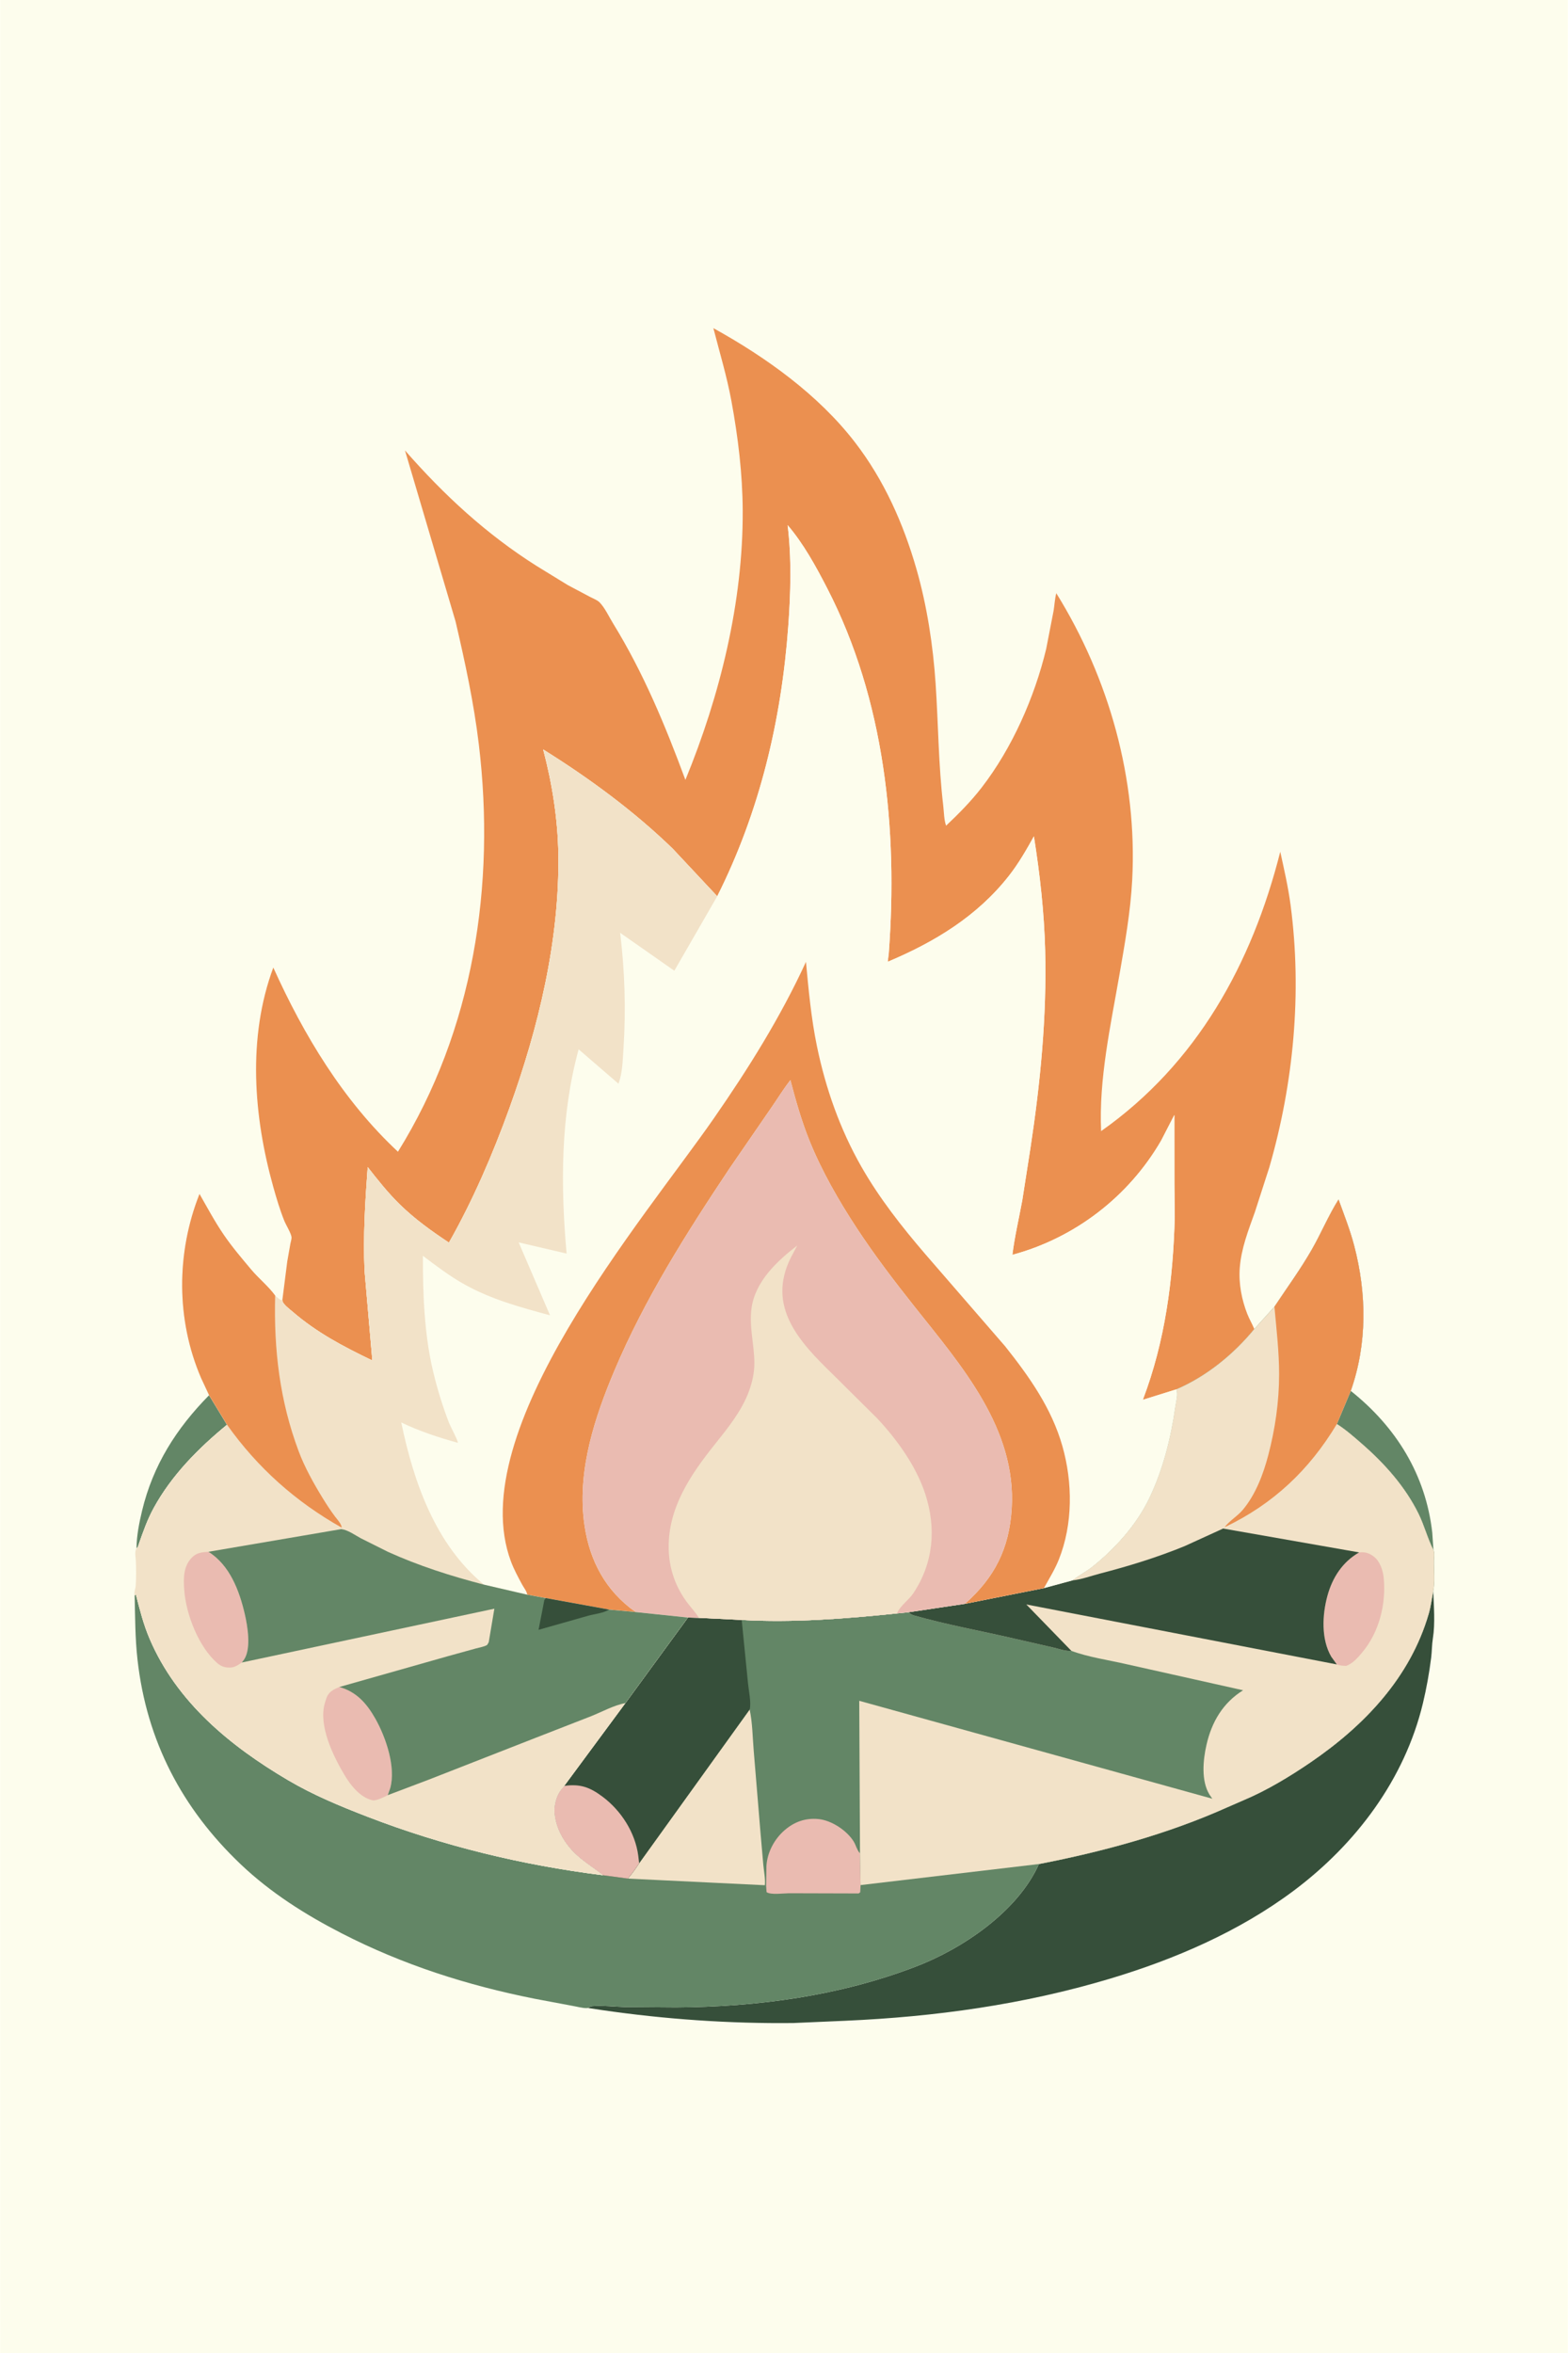<svg version="1.1" xmlns="http://www.w3.org/2000/svg" style="display: block;" viewBox="0 0 1365 2048" width="1024" height="1536">
<path transform="translate(0,0)" fill="rgb(253,253,237)" d="M -0 -0 L 1365 0 L 1365 2048 L -0 2048 L -0 -0 z"/>
<path transform="translate(0,0)" fill="rgb(99,134,102)" d="M 118.706 1347.4 C 118.8 1336.65 121.022 1325.49 123.515 1315.06 C 133.025 1275.27 153.429 1243.24 181.918 1214.35 L 197.525 1240.06 C 172.562 1260.54 149.233 1284.05 133.637 1312.61 C 128.045 1322.86 124.603 1332.91 120.723 1343.83 C 120.362 1344.85 119.821 1347.51 118.706 1347.4 z"/>
<path transform="translate(0,0)" fill="rgb(99,134,102)" d="M 1176.01 1210.6 C 1215.44 1241.95 1241.3 1283.55 1246.98 1334 L 1248.01 1349.14 C 1242.86 1339.04 1240.02 1327.63 1234.93 1317.33 C 1223.32 1293.84 1205.51 1273.93 1185.89 1256.81 C 1178.85 1250.67 1171.81 1244.42 1163.89 1239.42 L 1176.01 1210.6 z"/>
<path transform="translate(0,0)" fill="rgb(54,79,58)" d="M 1083.06 1566.69 C 1102.82 1558.4 1123.13 1546.11 1140.83 1534.03 C 1187.76 1502.02 1227.79 1460.14 1243.92 1404.47 C 1245.76 1398.12 1246.59 1391.31 1247.82 1384.81 C 1248.34 1397.75 1249.58 1413.3 1247.51 1426.01 C 1246.62 1431.46 1246.71 1437.25 1246.02 1442.77 C 1244.35 1456.17 1241.97 1469.36 1238.83 1482.5 C 1222.93 1548.8 1180.4 1605.12 1126.43 1645.54 C 1078.86 1681.17 1022.73 1705.33 966.077 1722.29 C 890.939 1744.77 814.154 1755.38 735.926 1758.83 L 690.61 1760.8 C 634.898 1761.42 578.842 1757.51 523.724 1749.5 L 511.874 1747.71 C 513.034 1746.81 514.161 1746.18 515.671 1746.07 C 525.229 1745.42 534.652 1746.59 544.172 1746.87 L 588.306 1747.2 C 659.378 1746.82 730.563 1737.23 797.159 1711.73 C 838.232 1696.01 886.101 1663.65 904.487 1622.42 C 960.132 1611.65 1016.75 1596.25 1068.55 1573.01 L 1083.06 1566.69 z"/>
<path transform="translate(0,0)" fill="rgb(235,144,80)" d="M 245.671 1131.71 L 249.967 1097.92 L 252.709 1082.41 C 252.963 1081 253.839 1078.23 253.702 1076.88 C 253.351 1073.42 248.836 1066.17 247.413 1062.63 C 243.587 1053.09 240.591 1043.08 237.821 1033.19 C 220.571 971.61 215.214 903.086 237.815 842.135 C 264.348 900.986 298.7 958.033 346.352 1002.44 C 412.165 896.623 431.455 770.304 416.782 647.966 C 412.45 611.843 404.768 576.243 396.5 540.855 L 352.476 392.054 C 386.551 430.971 423.219 464.863 467.076 492.588 L 494.3 509.289 L 513.545 519.486 C 516.124 520.846 519.915 522.254 521.919 524.288 C 526.489 528.926 530.187 536.947 533.634 542.548 C 560.161 585.666 579.139 631.511 596.645 678.807 C 626.797 605.491 646.957 523.836 646.543 444.262 C 646.377 412.398 642.49 380.45 636.732 349.143 C 632.757 327.532 626.449 306.84 621.005 285.609 C 666.639 310.845 712.413 343.503 744.458 385.183 C 769.668 417.972 786.448 455.66 797.819 495.24 C 807.014 527.25 812.309 561.912 814.523 595.1 C 816.879 630.401 816.984 666.098 821.161 701.231 C 821.792 706.537 821.801 713.739 823.641 718.673 C 834.724 708.169 845.243 697.6 854.593 685.5 C 881.183 651.09 900.66 606.952 910.801 564.779 L 917.261 531.522 C 918.085 526.525 918.304 521.165 919.597 516.305 C 965.625 590.544 990.245 678.214 985.705 765.724 C 984.266 793.473 979.3 821.298 974.542 848.634 C 966.803 893.095 956.596 939.191 958.615 984.516 C 1042.16 925.644 1089.99 838.767 1114.62 741.33 C 1118.03 756.924 1121.58 772.32 1123.66 788.167 C 1133.61 864.002 1126.32 942.572 1105.12 1015.92 L 1092.5 1055.03 C 1086.81 1070.92 1080.66 1086.49 1079.36 1103.5 C 1078.32 1117.1 1080.98 1131.12 1085.96 1143.77 C 1087.72 1148.23 1090.22 1152.35 1092.01 1156.79 C 1074.02 1178.75 1050.26 1198.11 1024.1 1209.27 L 994.955 1218.37 C 1014.45 1167.14 1021.37 1113.56 1022.75 1058.99 L 1022.45 1030.31 L 1022.4 970.427 L 1010.89 992.767 C 982.569 1041.58 935.704 1077.56 881.361 1092.17 C 883.338 1076.33 887.089 1060.42 889.996 1044.71 L 897.05 999.53 C 905.738 942.539 911.38 884.884 909.908 827.172 C 909.061 793.963 905.297 760.7 900.115 727.924 C 893.422 739.914 886.875 751.398 878.367 762.259 C 850.743 797.521 813.445 820.06 772.822 837.116 L 773.737 829.769 C 781.735 721.803 770.237 609.186 720.063 511.916 C 710.295 492.98 699.551 473.272 685.647 457.039 C 689.209 485.918 688.308 516.322 686.196 545.28 C 680.241 626.925 661.25 706.708 624.357 780.107 L 585.649 738.758 C 551.979 706.064 512.635 677.176 472.832 652.352 C 480.637 682.114 485.506 712.369 486.007 743.203 C 487.225 818.273 468.669 894.711 443.274 964.895 C 428.838 1004.79 411.682 1044.61 390.742 1081.56 C 375.635 1071.58 361.058 1061.1 348.049 1048.41 C 337.766 1038.39 328.857 1027.12 320.01 1015.84 C 317.788 1045.79 315.958 1075.87 317.27 1105.91 L 324.037 1184.16 C 298.704 1171.95 275.841 1160.02 254.378 1141.5 C 251.888 1139.35 246.613 1135.55 245.756 1132.4 L 245.671 1131.71 z"/>
<path transform="translate(0,0)" fill="rgb(99,134,102)" d="M 1109.54 1137.33 C 1120.61 1120.63 1132.19 1104.88 1142.19 1087.41 C 1150.27 1073.29 1156.73 1057.71 1165.36 1044.04 C 1170.2 1057.44 1175.42 1070.56 1179.02 1084.38 C 1189.89 1126.01 1190.42 1169.65 1176.01 1210.6 L 1163.89 1239.42 C 1171.81 1244.42 1178.85 1250.67 1185.89 1256.81 C 1205.51 1273.93 1223.32 1293.84 1234.93 1317.33 C 1240.02 1327.63 1242.86 1339.04 1248.01 1349.14 C 1249.29 1351.71 1248.52 1355.64 1248.49 1358.5 C 1248.39 1366.77 1249.53 1376.82 1247.82 1384.81 C 1246.59 1391.31 1245.76 1398.12 1243.92 1404.47 C 1227.79 1460.14 1187.76 1502.02 1140.83 1534.03 C 1123.13 1546.11 1102.82 1558.4 1083.06 1566.69 L 1068.55 1573.01 C 1016.75 1596.25 960.132 1611.65 904.487 1622.42 C 886.101 1663.65 838.232 1696.01 797.159 1711.73 C 730.563 1737.23 659.378 1746.82 588.306 1747.2 L 544.172 1746.87 C 534.652 1746.59 525.229 1745.42 515.671 1746.07 C 514.161 1746.18 513.034 1746.81 511.874 1747.71 L 510.718 1747.82 C 506.802 1747.88 501.802 1746.42 497.886 1745.77 L 465.149 1739.62 C 406.54 1727.94 350.866 1710.17 297.585 1682.85 C 265.844 1666.57 235.493 1647.39 209.5 1622.7 C 158.329 1574.11 127.515 1515.16 119.576 1444.66 C 117.462 1425.9 117.521 1407.38 117.067 1388.56 L 118.204 1388.04 C 121.603 1401.18 124.738 1413.76 130.102 1426.32 C 153.666 1481.49 200.197 1519.71 250.75 1549.47 C 272.715 1562.41 296.094 1572.08 319.804 1581.23 C 385.75 1606.67 454.776 1623.4 524.9 1632.17 C 511.04 1621.53 498.971 1615.42 489.617 1599.57 C 484.272 1590.51 480.663 1578.1 483.57 1567.65 C 485.17 1561.9 487.074 1558.84 491.151 1554.4 L 544.427 1482.34 L 598.835 1407.89 L 608.428 1408.15 L 645.665 1409.98 C 690.38 1412.51 736.345 1408.91 780.81 1404.3 L 790.898 1403.27 L 839.995 1395.95 L 908.824 1382.27 L 933.733 1375.52 C 938.839 1371.14 945.094 1368.19 950.413 1364 C 970.409 1348.24 989.475 1327.07 1000.5 1303.99 C 1012.38 1279.13 1019.27 1251.93 1023.11 1224.75 C 1023.79 1219.92 1025.69 1213.87 1024.1 1209.27 C 1050.26 1198.11 1074.02 1178.75 1092.01 1156.79 L 1109.54 1137.33 z"/>
<path transform="translate(0,0)" fill="rgb(234,187,177)" d="M 666.941 1641.36 L 667.192 1624.22 C 667.918 1612.2 674.14 1600.56 683.243 1592.78 C 691.686 1585.57 701.317 1582.19 712.5 1583.27 C 723.835 1584.37 737.106 1593.1 743.097 1602.68 C 745.159 1605.97 745.654 1609.38 748.2 1612.52 L 748.683 1613.09 L 749.202 1640.74 L 748.879 1647 L 747.5 1648.02 L 686.815 1647.85 C 681.728 1647.89 671.151 1649.46 667.331 1646.89 L 666.941 1641.36 z"/>
<path transform="translate(0,0)" fill="rgb(242,226,200)" d="M 652.596 1487.91 C 655.065 1499.4 655.148 1512.19 656.139 1523.94 L 661.963 1594.31 L 664.503 1623.34 C 665.052 1628.85 666.363 1635.36 665.845 1640.86 L 546.502 1635.09 C 550.191 1630.83 553.326 1626.47 556.363 1621.73 L 652.596 1487.91 z"/>
<path transform="translate(0,0)" fill="rgb(54,79,58)" d="M 598.835 1407.89 L 608.428 1408.15 L 645.665 1409.98 L 651.191 1465.45 C 651.734 1471.07 654.172 1482.58 652.596 1487.91 L 556.363 1621.73 C 553.326 1626.47 550.191 1630.83 546.502 1635.09 L 524.9 1632.17 C 511.04 1621.53 498.971 1615.42 489.617 1599.57 C 484.272 1590.51 480.663 1578.1 483.57 1567.65 C 485.17 1561.9 487.074 1558.84 491.151 1554.4 L 544.427 1482.34 L 598.835 1407.89 z"/>
<path transform="translate(0,0)" fill="rgb(234,187,177)" d="M 491.151 1554.4 C 505.079 1552.49 513.479 1555.51 524.694 1563.95 C 540.768 1576.05 552.939 1595.03 555.588 1615.09 L 556.363 1621.73 C 553.326 1626.47 550.191 1630.83 546.502 1635.09 L 524.9 1632.17 C 511.04 1621.53 498.971 1615.42 489.617 1599.57 C 484.272 1590.51 480.663 1578.1 483.57 1567.65 C 485.17 1561.9 487.074 1558.84 491.151 1554.4 z"/>
<path transform="translate(0,0)" fill="rgb(242,226,200)" d="M 1109.54 1137.33 C 1120.61 1120.63 1132.19 1104.88 1142.19 1087.41 C 1150.27 1073.29 1156.73 1057.71 1165.36 1044.04 C 1170.2 1057.44 1175.42 1070.56 1179.02 1084.38 C 1189.89 1126.01 1190.42 1169.65 1176.01 1210.6 L 1163.89 1239.42 C 1171.81 1244.42 1178.85 1250.67 1185.89 1256.81 C 1205.51 1273.93 1223.32 1293.84 1234.93 1317.33 C 1240.02 1327.63 1242.86 1339.04 1248.01 1349.14 C 1249.29 1351.71 1248.52 1355.64 1248.49 1358.5 C 1248.39 1366.77 1249.53 1376.82 1247.82 1384.81 C 1246.59 1391.31 1245.76 1398.12 1243.92 1404.47 C 1227.79 1460.14 1187.76 1502.02 1140.83 1534.03 C 1123.13 1546.11 1102.82 1558.4 1083.06 1566.69 L 1068.55 1573.01 C 1016.75 1596.25 960.132 1611.65 904.487 1622.42 L 749.202 1640.74 L 748.683 1613.09 L 748.023 1480.34 L 1055.45 1565.57 L 1053.02 1562.03 C 1045.56 1550.01 1047.38 1531.69 1050.41 1518.51 C 1054.96 1498.67 1064.71 1482.09 1082.25 1471.17 L 980.528 1448.43 C 965.125 1444.86 947.465 1442.39 932.707 1436.85 L 931.859 1436.92 C 927.316 1437.16 920.963 1434.88 916.43 1433.85 L 881.809 1425.94 C 853.318 1419.34 823.723 1414.03 795.639 1406.04 C 793.795 1405.52 792.34 1404.52 790.898 1403.27 L 839.995 1395.95 L 908.824 1382.27 L 933.733 1375.52 C 938.839 1371.14 945.094 1368.19 950.413 1364 C 970.409 1348.24 989.475 1327.07 1000.5 1303.99 C 1012.38 1279.13 1019.27 1251.93 1023.11 1224.75 C 1023.79 1219.92 1025.69 1213.87 1024.1 1209.27 C 1050.26 1198.11 1074.02 1178.75 1092.01 1156.79 L 1109.54 1137.33 z"/>
<path transform="translate(0,0)" fill="rgb(234,187,177)" d="M 1183.3 1351.18 C 1188.36 1350.67 1191.91 1351.62 1196 1354.75 C 1201.59 1359.03 1204.12 1367.03 1204.74 1373.79 C 1206.82 1396.37 1200.7 1420.72 1185.95 1438.27 C 1182.13 1442.83 1177.74 1447.93 1172 1449.95 C 1169.08 1449.86 1166.62 1449.73 1163.87 1448.69 L 1159.02 1441.95 C 1150.11 1426.69 1151.16 1405.54 1155.66 1389.04 C 1160.01 1373.08 1168.83 1359.46 1183.3 1351.18 z"/>
<path transform="translate(0,0)" fill="rgb(235,144,80)" d="M 1109.54 1137.33 C 1120.61 1120.63 1132.19 1104.88 1142.19 1087.41 C 1150.27 1073.29 1156.73 1057.71 1165.36 1044.04 C 1170.2 1057.44 1175.42 1070.56 1179.02 1084.38 C 1189.89 1126.01 1190.42 1169.65 1176.01 1210.6 L 1163.89 1239.42 C 1139.9 1279.46 1108.38 1309.19 1066.09 1329.31 C 1070.43 1323.52 1077.15 1319.86 1081.9 1314.24 C 1093.12 1300.94 1099.81 1283.18 1104.18 1266.55 C 1110.22 1243.58 1113.6 1220 1113.62 1196.19 C 1113.63 1176.5 1111.29 1156.92 1109.54 1137.33 z"/>
<path transform="translate(0,0)" fill="rgb(54,79,58)" d="M 1064.88 1330.41 L 1183.3 1351.18 C 1168.83 1359.46 1160.01 1373.08 1155.66 1389.04 C 1151.16 1405.54 1150.11 1426.69 1159.02 1441.95 L 1163.87 1448.69 L 893.483 1396.48 L 932.707 1436.85 L 931.859 1436.92 C 927.316 1437.16 920.963 1434.88 916.43 1433.85 L 881.809 1425.94 C 853.318 1419.34 823.723 1414.03 795.639 1406.04 C 793.795 1405.52 792.34 1404.52 790.898 1403.27 L 839.995 1395.95 L 908.824 1382.27 L 933.733 1375.52 C 941.618 1374.77 949.891 1371.62 957.585 1369.62 C 982.768 1363.09 1007.56 1355.5 1031.64 1345.59 L 1064.88 1330.41 z"/>
<path transform="translate(0,0)" fill="rgb(253,253,237)" d="M 624.357 780.107 C 661.25 706.708 680.241 626.925 686.196 545.28 C 688.308 516.322 689.209 485.918 685.647 457.039 C 699.551 473.272 710.295 492.98 720.063 511.916 C 770.237 609.186 781.735 721.803 773.737 829.769 L 772.822 837.116 C 813.445 820.06 850.743 797.521 878.367 762.259 C 886.875 751.398 893.422 739.914 900.115 727.924 C 905.297 760.7 909.061 793.963 909.908 827.172 C 911.38 884.884 905.738 942.539 897.05 999.53 L 889.996 1044.71 C 887.089 1060.42 883.338 1076.33 881.361 1092.17 C 935.704 1077.56 982.569 1041.58 1010.89 992.767 L 1022.4 970.427 L 1022.45 1030.31 L 1022.75 1058.99 C 1021.37 1113.56 1014.45 1167.14 994.955 1218.37 L 1024.1 1209.27 C 1025.69 1213.87 1023.79 1219.92 1023.11 1224.75 C 1019.27 1251.93 1012.38 1279.13 1000.5 1303.99 C 989.475 1327.07 970.409 1348.24 950.413 1364 C 945.094 1368.19 938.839 1371.14 933.733 1375.52 L 908.824 1382.27 L 839.995 1395.95 L 790.898 1403.27 L 780.81 1404.3 C 736.345 1408.91 690.38 1412.51 645.665 1409.98 L 608.428 1408.15 L 598.835 1407.89 L 544.427 1482.34 L 491.151 1554.4 C 487.074 1558.84 485.17 1561.9 483.57 1567.65 C 480.663 1578.1 484.272 1590.51 489.617 1599.57 C 498.971 1615.42 511.04 1621.53 524.9 1632.17 C 454.776 1623.4 385.75 1606.67 319.804 1581.23 C 296.094 1572.08 272.715 1562.41 250.75 1549.47 C 200.197 1519.71 153.666 1481.49 130.102 1426.32 C 124.738 1413.76 121.603 1401.18 118.204 1388.04 L 117.067 1388.56 C 116.359 1385.56 117.82 1382.98 118.011 1380 C 118.46 1373.02 118.409 1365.59 118.116 1358.6 C 117.961 1354.93 116.841 1350.69 118.706 1347.4 C 119.821 1347.51 120.362 1344.85 120.723 1343.83 C 124.603 1332.91 128.045 1322.86 133.637 1312.61 C 149.233 1284.05 172.562 1260.54 197.525 1240.06 L 181.918 1214.35 L 174.968 1199.46 C 153.118 1148.77 153.281 1090.38 173.549 1039.24 C 180.451 1051.28 186.821 1063.26 194.675 1074.75 C 201.898 1085.32 210.361 1095.23 218.583 1105.03 C 225.106 1112.81 233.52 1119.49 239.423 1127.62 C 241.279 1129.14 243.276 1131.52 245.671 1131.71 L 245.756 1132.4 C 246.613 1135.55 251.888 1139.35 254.378 1141.5 C 275.841 1160.02 298.704 1171.95 324.037 1184.16 L 317.27 1105.91 C 315.958 1075.87 317.788 1045.79 320.01 1015.84 C 328.857 1027.12 337.766 1038.39 348.049 1048.41 C 361.058 1061.1 375.635 1071.58 390.742 1081.56 C 411.682 1044.61 428.838 1004.79 443.274 964.895 C 468.669 894.711 487.225 818.273 486.007 743.203 C 485.506 712.369 480.637 682.114 472.832 652.352 C 512.635 677.176 551.979 706.064 585.649 738.758 L 624.357 780.107 z"/>
<path transform="translate(0,0)" fill="rgb(235,144,80)" d="M 458.854 1387.98 C 458.866 1385.55 455.759 1381.54 454.57 1379.35 C 451.011 1372.77 447.366 1366.07 444.743 1359.06 C 402.237 1245.39 560.546 1061.1 621.406 973.398 C 651.627 929.851 679.418 885.43 701.626 837.198 C 703.895 861.603 706.2 886.451 711.153 910.476 C 718.735 947.257 731.234 982.78 749.858 1015.45 C 765.455 1042.81 785.144 1067.85 805.637 1091.69 L 875.028 1171.75 C 896.139 1198.31 915.542 1225.68 924.923 1258.72 C 933.92 1290.4 934.151 1326.6 921.767 1357.52 C 918.363 1366.02 913.262 1374.25 908.824 1382.27 L 839.995 1395.95 C 865.905 1373.16 878.608 1347.78 880.76 1313.23 C 885.108 1243.47 837.049 1188.79 796.473 1137.66 C 778.735 1115.31 761.314 1092.49 745.655 1068.62 C 730.137 1044.97 715.346 1019.19 704.737 992.946 C 697.761 975.689 692.807 958.114 688.072 940.137 C 682.037 947.715 677.076 956.055 671.52 963.982 L 634.972 1017.12 C 597.524 1073.26 561.135 1130.68 534.823 1193 C 517.786 1233.35 503.043 1278.35 508.142 1322.75 C 511.674 1353.49 523.932 1380.13 548.5 1399.52 L 553.478 1403.14 L 530.123 1400.98 L 475.123 1390.99 L 458.854 1387.98 z"/>
<path transform="translate(0,0)" fill="rgb(234,187,177)" d="M 553.478 1403.14 L 548.5 1399.52 C 523.932 1380.13 511.674 1353.49 508.142 1322.75 C 503.043 1278.35 517.786 1233.35 534.823 1193 C 561.135 1130.68 597.524 1073.26 634.972 1017.12 L 671.52 963.982 C 677.076 956.055 682.037 947.715 688.072 940.137 C 692.807 958.114 697.761 975.689 704.737 992.946 C 715.346 1019.19 730.137 1044.97 745.655 1068.62 C 761.314 1092.49 778.735 1115.31 796.473 1137.66 C 837.049 1188.79 885.108 1243.47 880.76 1313.23 C 878.608 1347.78 865.905 1373.16 839.995 1395.95 L 790.898 1403.27 L 780.81 1404.3 C 736.345 1408.91 690.38 1412.51 645.665 1409.98 L 608.428 1408.15 L 598.835 1407.89 L 553.478 1403.14 z"/>
<path transform="translate(0,0)" fill="rgb(242,226,200)" d="M 608.428 1408.15 C 605.787 1403.83 602.128 1399.89 599.017 1395.88 C 588.153 1381.85 582.359 1365.41 582.084 1347.67 C 581.535 1312.35 601.13 1283.61 622.144 1257.28 C 633.589 1242.94 645.76 1228.04 652.104 1210.58 C 654.909 1202.86 656.747 1194.43 656.701 1186.19 C 656.612 1170.15 652.024 1154.82 654.225 1138.63 C 657.382 1115.4 676.457 1097.56 694.059 1084.05 L 688.598 1094.31 C 666.839 1137.51 696.288 1168.37 725.638 1196.81 L 763.742 1234.61 C 781.042 1253.1 797.808 1276.38 805.646 1300.76 C 815.178 1330.4 812.595 1360.4 795.237 1386.54 C 791.119 1392.74 784.538 1396.8 781.262 1403.37 L 780.81 1404.3 C 736.345 1408.91 690.38 1412.51 645.665 1409.98 L 608.428 1408.15 z"/>
<path transform="translate(0,0)" fill="rgb(242,226,200)" d="M 245.671 1131.71 L 245.756 1132.4 C 246.613 1135.55 251.888 1139.35 254.378 1141.5 C 275.841 1160.02 298.704 1171.95 324.037 1184.16 L 317.27 1105.91 C 315.958 1075.87 317.788 1045.79 320.01 1015.84 C 328.857 1027.12 337.766 1038.39 348.049 1048.41 C 361.058 1061.1 375.635 1071.58 390.742 1081.56 C 411.682 1044.61 428.838 1004.79 443.274 964.895 C 468.669 894.711 487.225 818.273 486.007 743.203 C 485.506 712.369 480.637 682.114 472.832 652.352 C 512.635 677.176 551.979 706.064 585.649 738.758 L 624.357 780.107 L 587.003 844.903 L 539.824 811.906 C 543.914 845.798 544.94 879.022 542.699 913.084 C 542.071 922.64 541.842 934.268 538.342 943.207 L 503.687 913.316 C 487.854 971.072 487.928 1031.93 493.199 1091.09 L 451.457 1081.34 L 478.76 1144.82 C 453.123 1137.86 428.311 1131.19 404.865 1118.26 C 391.876 1111.09 379.904 1101.98 368.089 1093.06 C 367.976 1125.96 369.244 1161.2 376.887 1193.33 C 380.566 1208.8 385.176 1223.89 390.936 1238.71 C 391.893 1241.18 398.824 1254.17 398.511 1255.79 C 381.445 1251.09 365.227 1245.72 349.231 1238.09 C 359.958 1289.93 378.976 1344.48 421.321 1379.27 L 458.854 1387.98 L 475.123 1390.99 L 530.123 1400.98 L 553.478 1403.14 L 598.835 1407.89 L 544.427 1482.34 L 491.151 1554.4 C 487.074 1558.84 485.17 1561.9 483.57 1567.65 C 480.663 1578.1 484.272 1590.51 489.617 1599.57 C 498.971 1615.42 511.04 1621.53 524.9 1632.17 C 454.776 1623.4 385.75 1606.67 319.804 1581.23 C 296.094 1572.08 272.715 1562.41 250.75 1549.47 C 200.197 1519.71 153.666 1481.49 130.102 1426.32 C 124.738 1413.76 121.603 1401.18 118.204 1388.04 L 117.067 1388.56 C 116.359 1385.56 117.82 1382.98 118.011 1380 C 118.46 1373.02 118.409 1365.59 118.116 1358.6 C 117.961 1354.93 116.841 1350.69 118.706 1347.4 C 119.821 1347.51 120.362 1344.85 120.723 1343.83 C 124.603 1332.91 128.045 1322.86 133.637 1312.61 C 149.233 1284.05 172.562 1260.54 197.525 1240.06 L 181.918 1214.35 L 174.968 1199.46 C 153.118 1148.77 153.281 1090.38 173.549 1039.24 C 180.451 1051.28 186.821 1063.26 194.675 1074.75 C 201.898 1085.32 210.361 1095.23 218.583 1105.03 C 225.106 1112.81 233.52 1119.49 239.423 1127.62 C 241.279 1129.14 243.276 1131.52 245.671 1131.71 z"/>
<path transform="translate(0,0)" fill="rgb(234,187,177)" d="M 337.453 1562.47 C 334.645 1564 327.29 1567.6 324.31 1566.94 C 313.449 1564.56 305.15 1553.92 299.769 1544.89 C 289.935 1528.39 277.087 1502.15 282.602 1482.6 L 284.174 1477.69 C 286.295 1472.29 290.301 1470.49 295.33 1468.32 C 310.323 1472.56 319.243 1482.7 326.763 1496.06 C 335.851 1512.22 344.753 1538.21 339.593 1556.48 L 337.453 1562.47 z"/>
<path transform="translate(0,0)" fill="rgb(234,187,177)" d="M 210.351 1447.03 C 207.453 1448.95 204.568 1451.09 201 1451.37 C 196.379 1451.74 192.606 1450.62 189.087 1447.58 C 172.814 1433.54 161.721 1404.97 160.258 1383.81 C 159.582 1374.04 159.356 1364.04 166.314 1356.29 C 170.655 1351.46 175.254 1351.04 181.317 1350.64 C 199.903 1362.23 208.255 1384.44 213.016 1405 C 215.417 1415.37 218.435 1433.82 212.924 1443.5 C 212.198 1444.78 211.301 1445.92 210.351 1447.03 z"/>
<path transform="translate(0,0)" fill="rgb(235,144,80)" d="M 181.918 1214.35 L 174.968 1199.46 C 153.118 1148.77 153.281 1090.38 173.549 1039.24 C 180.451 1051.28 186.821 1063.26 194.675 1074.75 C 201.898 1085.32 210.361 1095.23 218.583 1105.03 C 225.106 1112.81 233.52 1119.49 239.423 1127.62 C 238.206 1174.58 243.36 1219.12 259.96 1263.31 C 265.222 1277.32 272.951 1291.12 280.762 1303.87 C 284.164 1309.42 287.771 1314.96 291.698 1320.15 C 293.382 1322.38 297.436 1326.74 297.341 1329.61 C 257.402 1307.18 224.068 1277.49 197.525 1240.06 L 181.918 1214.35 z"/>
<path transform="translate(0,0)" fill="rgb(99,134,102)" d="M 296.97 1330.92 C 302.775 1331.61 308.898 1336.1 313.987 1338.87 L 337.442 1350.6 C 364.587 1362.92 392.53 1371.78 421.321 1379.27 L 458.854 1387.98 L 475.123 1390.99 L 530.123 1400.98 L 553.478 1403.14 L 598.835 1407.89 L 544.427 1482.34 C 534.514 1484.12 524.169 1489.88 514.77 1493.65 L 466.713 1512.37 L 373.484 1548.84 L 337.453 1562.47 L 339.593 1556.48 C 344.753 1538.21 335.851 1512.22 326.763 1496.06 C 319.243 1482.7 310.323 1472.56 295.33 1468.32 L 390.467 1441.34 L 414.332 1434.75 C 416.955 1434.01 421.752 1433.2 423.916 1431.77 C 424.307 1431.51 425.114 1429.77 425.41 1429.27 L 430.301 1400.17 L 210.351 1447.03 C 211.301 1445.92 212.198 1444.78 212.924 1443.5 C 218.435 1433.82 215.417 1415.37 213.016 1405 C 208.255 1384.44 199.903 1362.23 181.317 1350.64 L 296.97 1330.92 z"/>
<path transform="translate(0,0)" fill="rgb(54,79,58)" d="M 475.123 1390.99 L 530.123 1400.98 C 525.331 1404.04 517.698 1404.75 512.15 1406.26 L 468.784 1418.56 L 473.822 1392.57 L 475.123 1390.99 z"/>
</svg>